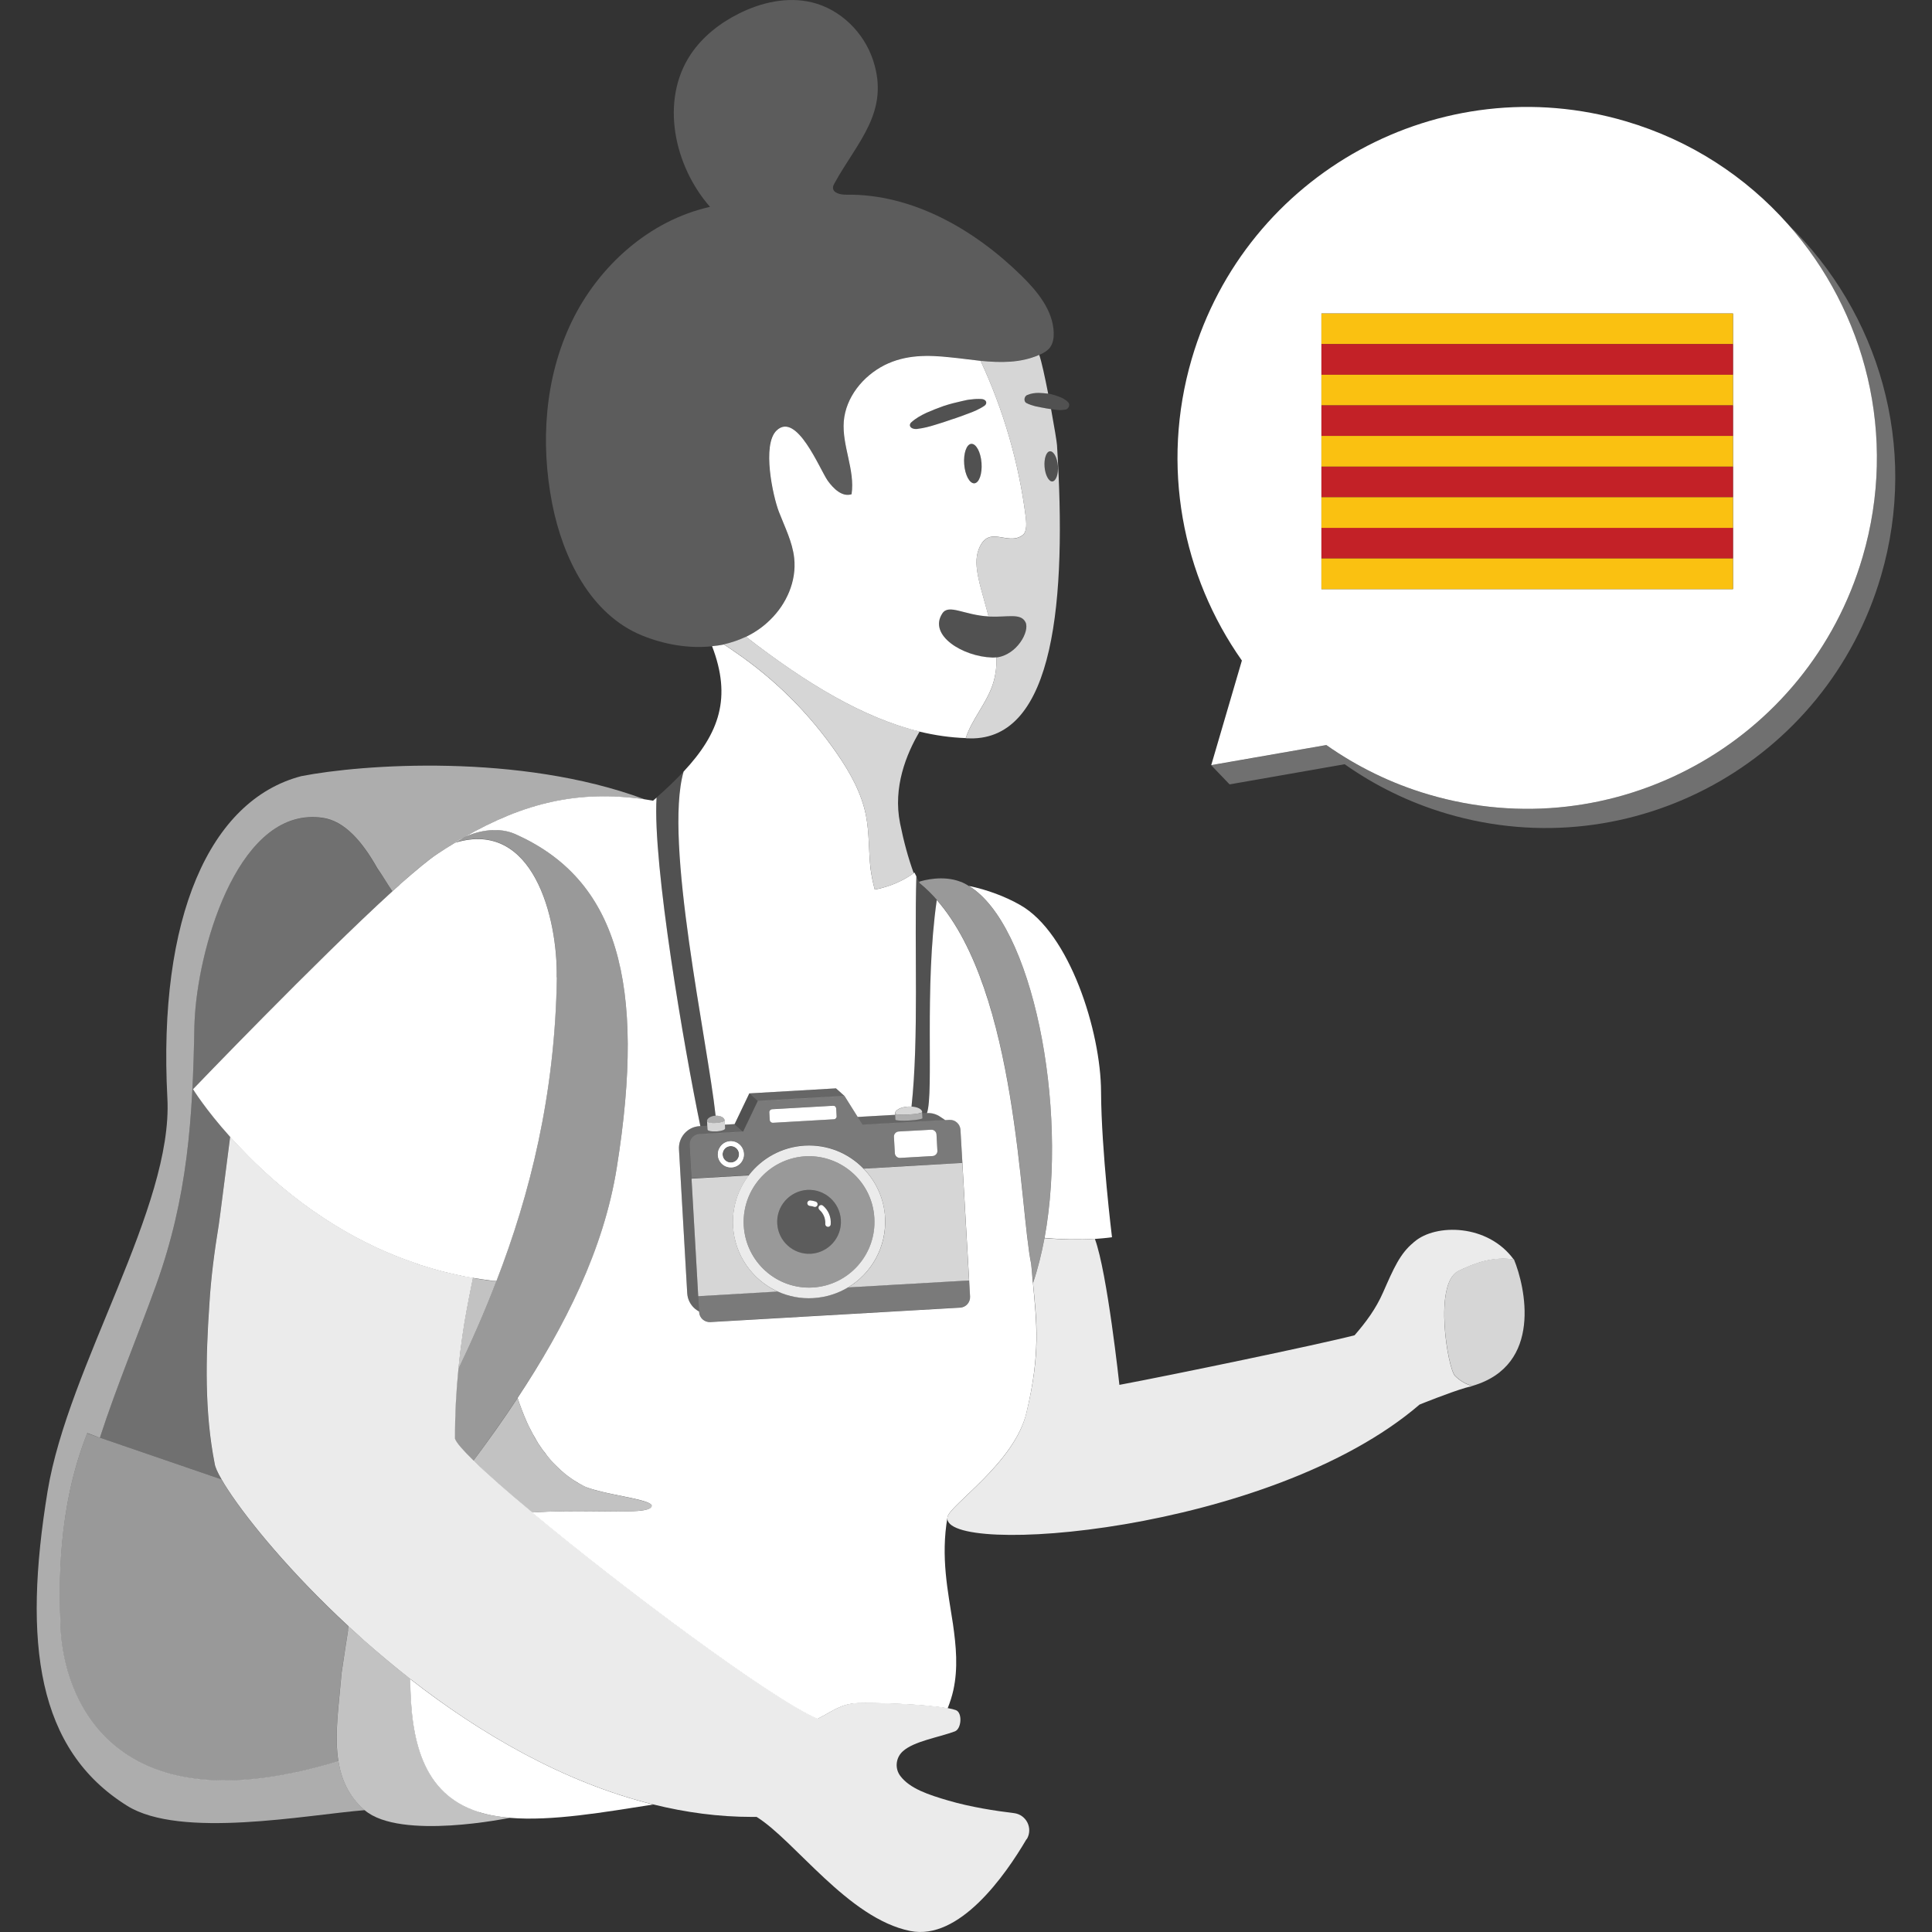 <svg viewBox="0 0 300 300" xmlns="http://www.w3.org/2000/svg"><rect x="0" y="0" width="300" height="300" fill="#333333" stroke="none"/><g fill="#fff"><path d="m 235.08 195.59 c -.29 -.06 -.58 -.1 -.9 -.12 -.44 -.04 -.9 -.05 -1.37 -.01 -.87 .03 -1.78 .2 -2.74 .46 -1.13 .33 -2.38 .82 -3.65 1.46 -3.84 1.99 -1.61 15.09 -.5 16.26 .83 .83 1.76 1.34 2.72 1.58 -.28 .05 -.6 .14 -.98 .25 h -.01 c -2.62 .76 -7.22 2.63 -7.22 2.63 -23.29 20.03 -74.38 23.7 -73.31 17.49 .29 -1.85 10.44 -8.39 12.27 -16.24 2.22 -9.23 1.6 -14 1.02 -20.13 .74 -2.18 1.31 -4.5 1.78 -6.96 1.85 .14 3.46 .22 4.8 .2 .81 .01 1.49 .01 2.14 -.03 .33 -.02 .6 -.05 .88 -.06 l .01 .02 c 1.92 5.19 3.8 22.65 3.8 22.65 8.23 -1.54 30.94 -6.26 36.52 -7.7 1.74 -2.01 3.3 -4.08 4.43 -6.67 1.64 -3.72 2.62 -6.02 4.73 -7.74 .04 -.03 .06 -.06 .07 -.08 .03 -.01 .04 -.03 .07 -.04 3.27 -2.82 11.4 -2.8 15.44 2.8 z" opacity=".9"/><path d="m 170.01 192.37 v -.02 c -.28 .01 -.56 .05 -.88 .06 .33 -.01 .6 -.03 .88 -.04 z"/><path d="m 86.47 151.75 c -.27 18.27 -4.2 33.79 -9.37 47.14 -.09 0 -.19 -.01 -.29 -.01 -.18 -.01 -.38 -.02 -.57 -.05 l -.02 .01 c -.95 -.11 -1.87 -.26 -2.78 -.41 h -.01 c -.87 -.12 -1.75 -.3 -2.61 -.5 -1.64 -.35 -3.25 -.78 -4.78 -1.27 -.52 -.13 -1.03 -.3 -1.5 -.5 -12.26 -4.13 -21.4 -11.77 -27.16 -17.85 -.45 -.47 -.9 -.94 -1.33 -1.42 -.11 -.12 -.23 -.25 -.33 -.37 -3.81 -4.23 -5.75 -7.39 -5.75 -7.39 s 19.22 -20.03 30.94 -30.71 c .38 -.34 .74 -.68 1.09 -.98 .02 -.03 .04 -.05 .08 -.06 v -.03 c 2.46 -2.17 4.49 -3.87 5.87 -4.78 .91 -.59 1.81 -1.18 2.7 -1.71 h .02 c 12.14 -3.71 15.93 11.7 15.78 20.91 z"/><path d="m 142.29 136.08 l -.3 -.6 s -.04 .03 -.11 .09 c -.52 .41 -2.7 1.94 -6.05 2.56 -.3 -1.1 -.52 -2.23 -.67 -3.35 -.28 -2.7 -.17 -5.45 -.69 -8.13 -.68 -3.48 -2.45 -6.66 -4.48 -9.6 -4.28 -6.23 -9.71 -11.64 -15.96 -15.88 -.53 -.38 -1.09 -.75 -1.62 -1.1 -.6 .12 -1.21 .22 -1.84 .27 3.05 7.96 1.17 13.48 -4.42 19.47 -3.13 10.85 3.72 41.85 4.97 53.44 .75 -.03 1.36 .28 1.39 .71 l .04 .68 1.52 -.09 2.28 -4.77 13.46 -.78 1.33 1.19 2.04 3.25 5.81 -.33 -.01 -.19 c -.03 -.54 .89 -1.03 2.05 -1.09 .18 -.01 .35 -.01 .51 0 1.16 -10.78 .42 -24.57 .75 -35.74 z m -56.9 90.48 c -.15 -.18 -.28 -.34 -.42 -.51 .13 .17 .27 .34 .41 .51 .13 .17 .28 .33 .44 .5 -.15 -.17 -.29 -.33 -.43 -.5 z m 2.93 2.75 c .54 .41 1.11 .78 1.7 1.11 -.6 -.34 -1.16 -.71 -1.7 -1.11 z m 2.31 1.43 c -.2 -.1 -.4 -.2 -.6 -.31 .2 .12 .39 .22 .59 .32 .08 .04 .18 .07 .27 .11 -.09 -.04 -.18 -.08 -.26 -.12 z m .26 .12 c .12 .05 .25 .11 .39 .16 -.15 -.05 -.26 -.11 -.39 -.16 z m 38.95 -58.75 c -.02 -.25 -.22 -.43 -.47 -.41 l -9.5 .54 c -.23 .02 -.42 .23 -.41 .47 l .07 1.23 c .01 .11 .06 .2 .14 .28 s .2 .13 .32 .13 l 9.51 -.55 c .13 -.01 .24 -.07 .31 -.17 .06 -.08 .11 -.17 .1 -.29 z m -16.47 5.11 c -.63 .03 -1.16 .36 -1.5 .82 -.28 .37 -.43 .83 -.4 1.33 .04 .67 .41 1.25 .94 1.6 .34 .21 .75 .32 1.19 .3 1.11 -.06 1.96 -1.02 1.9 -2.14 -.06 -1.11 -1.02 -1.98 -2.13 -1.91 z m .19 3.31 c -.71 .04 -1.32 -.5 -1.36 -1.22 -.04 -.7 .5 -1.31 1.21 -1.35 .7 -.04 1.31 .5 1.36 1.2 .04 .71 -.5 1.33 -1.21 1.37 z"/><path d="m 101.48 280.2 c -7.62 1.18 -15.76 2.63 -22.34 2.07 v -.01 c -1.75 -.14 -3.38 -.43 -4.87 -.91 -8.69 -2.78 -10.52 -11.17 -10.57 -20.63 10.81 8.43 23.81 16.06 37.77 19.49 z"/><path d="m 159.4 219.34 c -1.85 7.83 -11.98 14.39 -12.27 16.22 -1.09 6.26 .08 11.57 .84 16.58 .5 3.5 .82 6.88 .06 10.33 -.2 .91 -.5 1.84 -.88 2.8 -3.58 -.68 -11.45 -.89 -13.94 -.81 -2.69 .08 -4.1 1.39 -6.29 2.45 -7.12 -3.09 -30 -20.12 -44.32 -32.05 6.61 -.45 13.13 .02 16.42 -.24 .65 -.05 1.17 -.13 1.55 -.26 s .6 -.3 .63 -.52 c .01 -.08 -.02 -.15 -.1 -.23 -.05 -.06 -.15 -.12 -.28 -.18 0 -.01 -.01 -.01 -.01 -.01 -.01 -.01 -.02 -.01 -.04 -.02 -.11 -.07 -.25 -.12 -.4 -.17 l -.01 -.01 c -1.1 -.39 -3.19 -.79 -5.2 -1.2 -.05 -.01 -.1 -.02 -.14 -.03 -.19 -.05 -.39 -.09 -.58 -.13 -.05 -.01 -.09 -.02 -.13 -.02 -.34 -.08 -.66 -.15 -.97 -.23 -.34 -.08 -.66 -.17 -.97 -.25 -.19 -.06 -.39 -.11 -.57 -.17 s -.37 -.12 -.53 -.17 c -.25 -.09 -.46 -.18 -.64 -.28 -.2 -.1 -.41 -.21 -.6 -.32 h -.01 c -.6 -.34 -1.16 -.71 -1.71 -1.11 -.73 -.54 -1.4 -1.14 -2.03 -1.78 -.16 -.15 -.32 -.31 -.47 -.47 -.14 -.16 -.29 -.33 -.43 -.5 s -.28 -.34 -.42 -.51 c -.06 -.08 -.13 -.16 -.18 -.25 -.08 -.09 -.14 -.18 -.21 -.28 -.14 -.16 -.27 -.33 -.38 -.49 s -.23 -.33 -.33 -.48 c -.01 -.03 -.03 -.05 -.05 -.08 s -.04 -.06 -.07 -.07 v -.01 c -.15 -.24 -.3 -.47 -.43 -.71 -.08 -.13 -.15 -.28 -.24 -.42 -.23 -.39 -.45 -.79 -.65 -1.19 -.21 -.4 -.41 -.81 -.6 -1.22 -.55 -1.24 -1.03 -2.5 -1.45 -3.77 v -.01 c 7.29 -11.01 13.37 -22.98 15.4 -35.76 4.61 -28.79 .05 -44.85 -15.89 -51.84 -2.25 -.97 -5.25 -.69 -7.92 .6 9.56 -5.51 17.96 -7.39 28.04 -5.97 .45 .07 .93 .16 1.41 .23 .18 -.16 .37 -.32 .54 -.48 -.64 10.3 4.3 38.98 6.8 51.01 l -.13 .01 c -1.86 .1 -3.3 1.72 -3.19 3.6 l 1.28 22.35 c .06 .98 .53 1.84 1.24 2.43 l .03 .02 c .15 .12 .33 .25 .51 .34 l .07 .05 v .09 c .05 .89 .83 1.59 1.73 1.54 l 38.8 -2.24 c .9 -.05 1.59 -.83 1.54 -1.73 l -.14 -2.47 -1.05 -18.25 -.3 -5.16 c -.05 -.9 -.83 -1.6 -1.73 -1.55 l -.64 .04 -.73 -.49 c -.6 -.42 -1.33 -.65 -2.1 -.6 1.09 -3.22 -.44 -19.4 1.52 -33.09 12.55 14.34 12.84 47.76 14.66 56.52 v .02 l .11 1.11 .13 1.6 .04 .27 c .56 6.11 1.18 10.91 -1.01 20.1 z"/><path d="m 170.97 169.52 c .05 9.24 1.7 22.6 1.7 22.6 s -.92 .14 -2.66 .26 l -.01 -.02 c -.26 .01 -.56 .04 -.88 .06 -.63 .03 -1.31 .03 -2.09 .02 -1.39 .02 -3 -.05 -4.83 -.22 3.74 -20.54 -1.93 -48.79 -11.77 -54.66 2.88 .6 5.69 1.66 7.95 2.95 7.71 4.32 12.56 19.68 12.59 29.02 z"/><path d="m 29.98 169.12 s 1.94 3.16 5.75 7.39 c -.64 4.97 -1.61 12.77 -1.77 13.68 -.67 4.1 -1.23 8.22 -1.46 12.36 -.57 8.28 -.78 16.68 .83 24.77 .07 .49 .43 1.31 1.06 2.4 -7.95 -2.73 -15.41 -5.28 -18.88 -6.48 2.56 -7.94 5.86 -15.73 8.69 -23.6 4.96 -13.71 5.73 -25.91 5.97 -40.2 .02 -.59 .03 -1.21 .09 -1.87 .77 -11.44 7.05 -32.45 19.84 -30.56 3.43 .48 6.18 3.71 8.46 7.81 .88 1.17 1.62 2.53 2.36 3.6 -11.72 10.69 -30.94 30.71 -30.94 30.71 z" opacity=".3"/><path d="m 62.1 137.34 l .01 .02 c -.05 .01 -.06 .04 -.08 .06 .01 -.05 .06 -.06 .08 -.09 z" opacity=".3"/><path d="m 54.03 253.19 l -.02 .05 c .02 .01 .02 .03 .01 .05 -.13 .85 -.27 1.69 -.38 2.44 -.06 .37 -.11 .74 -.16 1.06 -.26 1.73 -.44 2.93 -.44 2.93 l -.25 2.62 c -.33 3.64 -.83 7.55 -.26 11.13 -32.44 9.92 -41.5 -6.88 -42.94 -18.44 -.04 -.28 -.07 -.55 -.09 -.83 -.02 -.18 -.04 -.38 -.05 -.57 -.02 -.29 -.04 -.57 -.05 -.87 -.28 -6.57 -.48 -18.56 4.14 -30.21 .14 .06 .3 .11 .45 .16 .48 .18 .99 .37 1.51 .56 0 -.01 .01 -.02 .01 -.03 3.47 1.2 10.92 3.75 18.88 6.48 .29 .51 .64 1.08 1.05 1.7 3.17 4.83 9.73 12.85 18.63 21.09 -.05 .3 -.08 .57 -.05 .69 z" opacity=".5"/><path d="m 15.52 223.24 c 0 .01 -.01 .02 -.01 .03 -.52 -.2 -1.03 -.38 -1.51 -.56 .35 .12 .87 .3 1.52 .53 z" opacity=".5"/><path d="m 162.19 192.22 v .02 c -.47 2.46 -1.04 4.77 -1.77 6.95 -.07 -.59 -.13 -1.2 -.18 -1.81 l -.11 -1.11 v -.02 c -1.93 -9.32 -2.14 -46.56 -17.22 -59.03 -.03 -.02 -.05 -.04 -.08 -.05 l -.12 -.25 c .67 -.23 3.73 -1.06 6.45 0 .45 .16 .86 .38 1.26 .65 9.86 5.88 15.52 34.12 11.77 54.66 z" opacity=".5"/><path d="m 160.24 197.37 c .06 .63 .11 1.23 .18 1.83 .01 .02 -.02 .03 -.01 .05 l -.03 -.28 -.14 -1.61 z" opacity=".5"/><path d="m 100.02 124.11 c -11.49 -1.61 -20.77 1.03 -32.06 8.45 -1.37 .9 -3.42 2.59 -5.86 4.78 -.39 .34 -.77 .7 -1.17 1.06 -.73 -1.05 -1.49 -2.4 -2.35 -3.6 -2.3 -4.1 -5.05 -7.32 -8.46 -7.81 -12.79 -1.89 -19.08 19.14 -19.85 30.57 -.05 .65 -.07 1.27 -.09 1.85 -.25 14.31 -1.02 26.5 -5.97 40.21 -2.84 7.88 -6.12 15.66 -8.69 23.6 0 .01 -.01 .02 -.01 .03 -.52 -.2 -1.03 -.38 -1.51 -.56 -.15 -.05 -.31 -.1 -.45 -.16 -4.63 11.65 -4.42 23.64 -4.14 30.21 .01 .3 .03 .58 .05 .87 .01 .2 .03 .39 .05 .57 .02 .28 .05 .55 .09 .83 1.44 11.56 10.5 28.36 42.94 18.44 .46 2.83 1.59 5.44 4.01 7.57 .03 .02 .05 .04 .08 .06 -9.01 .72 -28.58 4.51 -36.89 -.68 -13.96 -8.71 -16.23 -25.2 -12.35 -48.85 3.21 -19.48 19.51 -44.1 18.6 -61.03 -1.48 -28.01 6.54 -46.27 20.79 -50 9.42 -1.85 33.89 -3.6 53.24 3.57 z" opacity=".6"/><path d="m 159.27 80.24 c -1.06 -8.37 -3.45 -16.57 -7 -24.21 -1.54 -.16 -3.1 -.39 -4.66 -.54 -3.5 -.38 -6.95 -.45 -10.27 1.21 -3.36 1.71 -6.01 4.99 -6.32 8.74 -.29 3.79 1.77 7.54 1.21 11.3 -1.46 .48 -2.82 -.87 -3.71 -2.11 -1.26 -1.81 -4.82 -10.78 -7.94 -7.78 -2.29 2.2 -.58 10.18 .37 12.63 .9 2.35 2.1 4.66 2.37 7.18 .39 3.54 -1.18 7.11 -3.72 9.58 -1.14 1.13 -2.4 1.98 -3.76 2.64 9.34 7.23 18.15 12.57 26.96 14.73 2.38 .57 4.76 .92 7.16 1 .91 -2.84 3.18 -5.34 4.17 -8.26 .25 -.74 .41 -1.48 .51 -2.26 .08 -.66 .11 -1.34 .08 -2.02 -.22 .03 -.44 .04 -.67 .03 -4.54 -.14 -9.95 -3.45 -7.73 -6.84 1.01 -1.54 3.37 .25 7.19 .46 l -1.16 -4.22 c -.16 -.58 -.3 -1.16 -.43 -1.78 -.3 -1.48 -.5 -3.05 .07 -4.47 1.54 -3.88 4.43 -.43 6.78 -2.14 .78 -.56 .58 -2.11 .5 -2.89 z m -7.96 -5.19 c -.74 .05 -1.46 -1.26 -1.59 -2.97 -.13 -1.68 .36 -3.1 1.1 -3.16 .75 -.05 1.46 1.26 1.59 2.95 .13 1.7 -.36 3.1 -1.1 3.18 z m 1.81 -12.36 c -.05 .14 -.17 .26 -.3 .35 l -.02 .01 c -.38 .26 -.8 .47 -1.22 .67 -.4 .19 -.82 .35 -1.26 .51 -.84 .31 -1.67 .63 -2.54 .9 -.84 .31 -1.71 .57 -2.58 .84 s -1.75 .51 -2.76 .63 l -.02 .01 c -.59 .06 -1.09 -.17 -1.13 -.55 -.01 -.19 .07 -.37 .25 -.51 .66 -.6 1.47 -1.05 2.34 -1.46 .85 -.37 1.74 -.73 2.66 -1.05 .93 -.31 1.89 -.55 2.84 -.76 .5 -.12 .98 -.23 1.47 -.26 .51 -.07 1.01 -.09 1.55 -.06 .51 .03 .84 .34 .72 .72 z"/><path d="m 164.13 69.1 c -.03 -.47 -.42 -2.86 -.92 -5.57 -.29 -.04 -.56 -.08 -.84 -.13 l -.02 -.01 c -.51 -.07 -1 -.2 -1.51 -.29 -.51 -.13 -1 -.27 -1.48 -.53 l -.02 -.01 c -.26 -.17 -.34 -.58 -.16 -.92 .09 -.16 .22 -.27 .38 -.32 .57 -.24 1.15 -.31 1.73 -.31 .49 .02 .98 .05 1.47 .12 -.5 -2.55 -1.02 -4.98 -1.39 -6.03 -2.93 1.28 -5.98 1.23 -9.1 .93 3.55 7.65 5.94 15.85 7 24.21 .08 .78 .28 2.33 -.5 2.89 -2.35 1.71 -5.24 -1.75 -6.78 2.14 -.57 1.42 -.37 2.99 -.07 4.47 .13 .61 .27 1.19 .43 1.78 l 1.16 4.22 h .07 c 2.86 .14 4.92 -.6 5.66 .88 .69 1.4 -1.33 5.09 -4.52 5.47 .03 .68 0 1.36 -.08 2.02 -.1 .78 -.26 1.52 -.51 2.26 -.99 2.92 -3.26 5.42 -4.17 8.26 .14 .01 .26 .01 .4 .03 l .09 -.02 c .05 .02 .1 .03 .15 .02 13.2 .24 15.04 -21.57 13.53 -45.55 z m -.72 5.66 c -.55 .04 -1.11 -.98 -1.21 -2.27 -.1 -1.31 .28 -2.37 .83 -2.41 .58 -.05 1.12 .95 1.24 2.25 .09 1.28 -.28 2.36 -.86 2.43 z" opacity=".8"/><path d="m 163.04 70.08 c .57 -.05 1.11 .96 1.21 2.25 s -.27 2.37 -.84 2.42 -1.11 -.96 -1.21 -2.25 .27 -2.37 .84 -2.42 z" opacity=".15"/><path d="m 150.83 68.93 c .74 -.06 1.45 1.26 1.59 2.95 s -.36 3.1 -1.1 3.16 -1.45 -1.26 -1.59 -2.95 .36 -3.1 1.1 -3.16 z" opacity=".15"/><path d="m 153.57 95.73 s 0 0 0 0" opacity=".15"/><path d="m 152.27 56.01 c -1.55 -.16 -3.11 -.38 -4.67 -.54 -3.49 -.37 -6.96 -.44 -10.27 1.23 -3.35 1.69 -6.01 4.99 -6.31 8.74 -.3 3.79 1.75 7.52 1.19 11.28 -1.44 .5 -2.81 -.86 -3.7 -2.11 -1.27 -1.8 -4.82 -10.77 -7.95 -7.77 -2.29 2.19 -.57 10.17 .37 12.62 .91 2.37 2.11 4.67 2.38 7.2 .38 3.53 -1.19 7.11 -3.72 9.59 -1.14 1.12 -2.41 1.97 -3.77 2.63 -1.1 .53 -2.25 .92 -3.44 1.18 -.6 .13 -1.21 .23 -1.82 .29 -3.64 .4 -7.48 -.29 -10.9 -1.69 -7.93 -3.25 -12.25 -11.99 -13.91 -20.42 -1.86 -9.47 -1.17 -19.6 3.02 -28.28 s 12.09 -15.74 21.48 -17.84 c -5.62 -6.41 -7.74 -16.52 -3.03 -23.63 1.83 -2.76 4.52 -4.88 7.47 -6.36 3.51 -1.77 7.58 -2.69 11.4 -1.76 4.4 1.07 8.04 4.64 9.47 8.95 2.67 8.05 -2.43 12.69 -5.97 19.12 -.12 .21 -.24 .44 -.24 .68 -.03 .87 1.17 1.12 2.04 1.11 10.27 -.15 19.91 5.4 27.25 12.61 2.46 2.42 4.85 5.33 4.98 8.78 .03 .82 -.09 1.68 -.58 2.34 -.37 .49 -.92 .81 -1.47 1.06 -.07 .03 -.13 .05 -.2 .07 -2.92 1.27 -5.99 1.24 -9.1 .93 z" opacity=".2"/><path d="m 139.76 127.84 c .58 2.87 1.28 5.43 2.12 7.73 -.52 .41 -2.7 1.94 -6.05 2.55 -.29 -1.1 -.52 -2.23 -.66 -3.36 -.29 -2.69 -.18 -5.45 -.7 -8.12 -.68 -3.49 -2.46 -6.67 -4.48 -9.61 -4.28 -6.23 -9.71 -11.65 -15.96 -15.88 -.54 -.38 -1.1 -.75 -1.63 -1.1 1.19 -.27 2.33 -.66 3.43 -1.18 9.34 7.21 18.15 12.59 26.97 14.72 -2.06 3.47 -4.17 8.67 -3.04 14.24 z" opacity=".8"/><path d="m 77.1 198.88 c -1.86 4.86 -3.88 9.43 -5.94 13.73 .17 -1.72 .38 -3.43 .62 -5.14 .38 -2.68 .91 -5.36 1.44 -8.01 l .21 -1.01 h .02 c .83 .14 1.67 .28 2.52 .39 l .27 .02 c .19 0 .39 .03 .57 .02 .09 0 .19 .01 .29 .01 z" opacity=".7"/><path d="m 74.27 281.35 c 1.49 .48 3.12 .77 4.87 .91 v .01 s -16.95 3.55 -22.51 -1.18 c -.03 -.02 -.05 -.04 -.08 -.06 -2.42 -2.13 -3.55 -4.74 -4.01 -7.57 -.57 -3.58 -.07 -7.49 .26 -11.13 l .25 -2.62 s .18 -1.2 .44 -2.93 c .05 -.32 .1 -.69 .16 -1.06 .11 -.75 .25 -1.59 .38 -2.44 .01 -.02 .01 -.04 -.01 -.05 l .02 -.05 c -.03 -.11 0 -.39 .05 -.69 .81 .75 1.63 1.5 2.47 2.24 2.26 2.01 4.64 4.01 7.16 5.97 .05 9.47 1.88 17.86 10.57 20.63 z" opacity=".7"/><path d="m 101.21 233.84 c -.03 .23 -.26 .39 -.63 .52 -.37 .12 -.9 .2 -1.55 .26 -3.29 .26 -9.81 -.22 -16.42 .24 -3.79 -3.15 -6.96 -5.94 -9.11 -8.03 2.36 -3.16 4.67 -6.4 6.87 -9.74 .42 1.27 .9 2.53 1.45 3.77 .19 .41 .39 .82 .6 1.22 .2 .4 .43 .81 .64 1.2 .08 .14 .16 .28 .25 .41 .13 .24 .28 .47 .43 .71 v .01 c .03 .01 .05 .04 .07 .07 s .04 .05 .05 .08 c .1 .15 .21 .32 .33 .48 .11 .16 .24 .33 .37 .49 .07 .09 .14 .18 .23 .28 .05 .08 .12 .16 .18 .25 .14 .17 .28 .34 .42 .51 s .29 .34 .43 .5 c .15 .16 .31 .32 .47 .47 .63 .65 1.31 1.24 2.03 1.78 .54 .4 1.1 .77 1.71 1.11 h .01 c .19 .11 .4 .22 .6 .32 .18 .09 .4 .18 .64 .28 .16 .05 .35 .11 .53 .17 s .38 .11 .57 .17 c .31 .07 .63 .16 .97 .25 .32 .07 .63 .15 .97 .23 .04 0 .08 .01 .13 .02 .19 .05 .39 .09 .58 .13 .04 .01 .09 .02 .14 .03 2.01 .42 4.08 .82 5.21 1.21 .14 .05 .28 .11 .4 .17 .02 .01 .03 .01 .04 .02 0 0 .01 0 .01 .01 .12 .06 .23 .12 .28 .18 .08 .07 .11 .14 .1 .23 z" opacity=".7"/><path d="m 95.77 181.32 c -2.03 12.79 -8.07 24.71 -15.4 35.73 v .02 c -2.21 3.34 -4.52 6.59 -6.87 9.75 -1.63 -1.6 -2.66 -2.79 -2.88 -3.4 -.01 -3.63 .17 -7.22 .53 -10.81 2.06 -4.3 4.08 -8.87 5.94 -13.73 5.18 -13.35 9.11 -28.87 9.37 -47.14 .14 -9.21 -3.65 -24.62 -15.78 -20.91 .44 -.26 .86 -.51 1.29 -.76 2.65 -1.3 5.67 -1.59 7.91 -.6 15.94 6.98 20.5 23.03 15.89 51.84 z" opacity=".5"/><path d="m 71.97 130.08 c -.42 .25 -.84 .5 -1.28 .76 l -.02 .01 c 0 -.02 -.01 -.02 -.03 -.02 .44 -.28 .88 -.54 1.33 -.75 z"/><path d="m 54.22 251.85 l .02 -.01 s -.02 .01 -.02 .03 l -.01 -.02 z"/><path d="m 153.12 62.69 c -.05 .14 -.17 .26 -.3 .35 l -.02 .01 c -.38 .26 -.8 .47 -1.22 .67 -.4 .19 -.82 .35 -1.26 .51 -.84 .31 -1.67 .63 -2.54 .9 -.84 .31 -1.71 .57 -2.58 .84 s -1.75 .51 -2.76 .63 l -.02 .01 c -.59 .06 -1.09 -.17 -1.13 -.55 -.01 -.19 .07 -.37 .25 -.51 .66 -.6 1.47 -1.05 2.34 -1.46 .85 -.37 1.74 -.73 2.66 -1.05 .93 -.31 1.89 -.55 2.84 -.76 .5 -.12 .98 -.23 1.47 -.26 .51 -.07 1.01 -.09 1.55 -.06 .51 .03 .84 .34 .72 .72 z" opacity=".15"/><path d="m 165.81 63.39 c -.07 .1 -.19 .16 -.32 .2 -.3 .05 -.57 .07 -.84 .09 -.27 -.01 -.52 -.03 -.8 -.07 -.22 -.03 -.43 -.06 -.64 -.08 -.29 -.04 -.56 -.08 -.84 -.13 l -.02 -.01 c -.51 -.07 -1 -.2 -1.51 -.29 -.51 -.13 -1 -.27 -1.48 -.53 l -.02 -.01 c -.26 -.17 -.34 -.58 -.16 -.92 .09 -.16 .22 -.27 .38 -.32 .57 -.24 1.15 -.31 1.73 -.31 .49 .02 .98 .05 1.47 .12 .06 0 .11 .01 .17 .02 .09 .03 .16 .03 .25 .05 .45 .11 .92 .25 1.32 .42 .26 .1 .5 .19 .74 .36 .25 .14 .47 .3 .66 .53 .2 .24 .16 .62 -.09 .88 z" opacity=".15"/><path d="m 154.72 102.08 c -.22 .03 -.44 .04 -.67 .03 -4.54 -.14 -9.95 -3.45 -7.73 -6.84 1.01 -1.54 3.37 .25 7.19 .46 h .07 c 2.86 .14 4.92 -.6 5.66 .88 .69 1.4 -1.33 5.09 -4.52 5.47 z" opacity=".15"/><path d="m 149.14 175.42 c -.05 -.9 -.83 -1.6 -1.73 -1.55 l -.64 .04 -3.28 .18 -2.8 .16 -6.75 .39 -.77 -1.22 -2.04 -3.25 -6.79 .39 -4.06 .24 -2.61 .15 -1.65 3.46 -.62 1.3 -3.92 .23 -2.44 .14 -.43 .02 c -.9 .05 -1.58 .83 -1.53 1.73 l .3 5.16 8.9 -.51 c 2.02 -2.63 5.12 -4.41 8.68 -4.61 s 6.84 1.2 9.15 3.59 l 13.66 -.8 1.67 -.09 -.3 -5.16 z m -35.54 5.84 c -.44 .02 -.85 -.09 -1.19 -.31 -.53 -.34 -.9 -.92 -.94 -1.6 -.03 -.49 .12 -.95 .4 -1.32 .35 -.46 .88 -.79 1.5 -.82 1.11 -.07 2.07 .79 2.13 1.91 s -.79 2.08 -1.9 2.14 z m 16.21 -7.63 c -.07 .1 -.18 .16 -.32 .17 l -9.5 .55 c -.12 0 -.25 -.05 -.33 -.13 -.07 -.08 -.12 -.17 -.13 -.29 l -.07 -1.23 c -.01 -.25 .17 -.45 .41 -.47 l 9.5 -.54 c .25 -.02 .45 .16 .47 .41 l .06 1.24 c .01 .11 -.03 .21 -.09 .29 z m 15.01 5.88 l -5.04 .29 c -.43 .03 -.81 -.31 -.83 -.74 l -.14 -2.53 c -.03 -.43 .31 -.81 .74 -.83 l .64 -.04 2.8 -.15 1.6 -.09 c .43 -.03 .81 .31 .83 .74 l .14 2.53 c .03 .43 -.31 .81 -.74 .83 z" opacity=".35"/><path d="m 150.63 201.3 c .05 .9 -.64 1.68 -1.54 1.73 l -38.8 2.24 c -.9 .05 -1.67 -.65 -1.73 -1.54 v -.09 l -.14 -2.38 12.36 -.72 c 1.68 .76 3.56 1.14 5.53 1.02 1.97 -.11 3.8 -.71 5.38 -1.66 l 17.07 -.98 1.73 -.1 .14 2.47 z" opacity=".35"/><path d="m 112.51 173.95 c 0 .18 -.56 .37 -1.26 .42 -.03 .01 -.06 .01 -.09 .01 -.76 .05 -1.37 -.07 -1.38 -.28 -.03 -.43 .56 -.81 1.32 -.86 h .02 c .75 -.03 1.36 .28 1.39 .71 z" opacity=".6"/><path d="m 150.49 198.83 l -1.73 .1 -17.07 .98 c 3.66 -2.19 6 -6.3 5.75 -10.86 -.17 -2.97 -1.42 -5.61 -3.34 -7.58 l 13.66 -.8 1.67 -.09 1.05 18.25 z" opacity=".8"/><path d="m 120.78 200.55 l -12.36 .72 -.41 -7.23 -.63 -11.02 8.9 -.51 c -1.67 2.18 -2.61 4.95 -2.45 7.92 .27 4.56 3.07 8.37 6.95 10.13 z" opacity=".8"/><path d="m 112.58 175.25 c .01 .18 -.49 .36 -1.14 .42 -.07 0 -.13 .02 -.2 .02 -.75 .04 -1.37 -.08 -1.38 -.28 l -.04 -.63 -.03 -.69 c .01 .21 .62 .33 1.38 .28 .03 0 .06 0 .09 -.01 .69 -.05 1.26 -.24 1.26 -.42 l .04 .69 .03 .62 z" opacity=".8"/><path d="m 143.2 172.68 c 0 .07 -.23 .15 -.59 .22 -.38 .07 -.9 .13 -1.48 .16 h -.02 c -.59 .03 -1.13 .04 -1.51 .01 -.38 -.02 -.61 -.07 -.61 -.14 -.03 -.54 .89 -1.03 2.05 -1.1 .17 -.01 .35 -.01 .51 0 .93 .05 1.63 .4 1.65 .85 z" opacity=".8"/><path d="m 143.25 173.61 c .01 .14 -.93 .32 -2.09 .38 -.12 .01 -.25 .01 -.37 .02 -.99 .03 -1.75 -.03 -1.76 -.15 l -.04 -.75 -.01 -.18 c 0 .07 .24 .12 .61 .14 .38 .03 .92 .02 1.51 -.01 h .02 c .58 -.03 1.1 -.09 1.48 -.16 .37 -.06 .59 -.14 .59 -.22 l .01 .18 .04 .75 z" opacity=".6"/><path d="m 111.12 173.24 h -.02 c -.76 .05 -1.35 .43 -1.32 .86 l .03 .69 -1.06 .06 c -2.5 -12.03 -7.44 -40.71 -6.8 -51.01 1.57 -1.38 2.97 -2.73 4.2 -4.04 -3.13 10.85 3.71 41.85 4.97 53.44 z" opacity=".15"/><path d="m 143.94 172.82 h -.03 l -.7 .04 -.01 -.18 c -.02 -.45 -.73 -.8 -1.66 -.85 1.16 -10.78 .42 -24.57 .75 -35.74 l .41 .83 .12 .24 c .03 .03 .05 .05 .08 .07 .91 .74 1.76 1.59 2.56 2.51 -1.96 13.69 -.43 29.87 -1.52 33.09 z" opacity=".15"/><path d="m 117.67 170.97 l -1.65 3.46 -.62 1.3 -1.33 -1.19 2.28 -4.76 z" opacity=".15"/><path d="m 137.44 189.06 c -.17 -2.97 -1.42 -5.61 -3.34 -7.58 -2.31 -2.39 -5.58 -3.79 -9.15 -3.59 -3.56 .21 -6.66 1.98 -8.68 4.61 -1.67 2.18 -2.61 4.95 -2.45 7.92 .27 4.56 3.07 8.37 6.95 10.13 1.68 .76 3.56 1.14 5.53 1.02 s 3.8 -.71 5.38 -1.66 c 3.66 -2.19 6 -6.3 5.75 -10.86 z m -11.22 10.86 c -5.61 .33 -10.41 -3.98 -10.73 -9.6 -.18 -3.1 1.05 -5.96 3.12 -7.95 1.68 -1.62 3.93 -2.67 6.43 -2.82 2.51 -.14 4.86 .65 6.72 2.06 2.29 1.74 3.84 4.44 4.01 7.54 .33 5.62 -3.95 10.44 -9.56 10.77 z" opacity=".9"/><path d="m 135.77 189.15 c -.17 -3.1 -1.73 -5.8 -4.01 -7.54 -1.86 -1.41 -4.21 -2.2 -6.72 -2.06 -2.5 .14 -4.75 1.2 -6.43 2.82 -2.07 1.99 -3.31 4.85 -3.12 7.95 .32 5.62 5.13 9.93 10.73 9.6 5.61 -.33 9.88 -5.14 9.56 -10.77 z m -9.86 5.54 c -2.73 .15 -5.06 -1.94 -5.22 -4.67 s 1.93 -5.08 4.66 -5.25 c 2.73 -.15 5.06 1.94 5.22 4.67 .16 2.74 -1.93 5.08 -4.66 5.25 z" opacity=".5"/><path d="m 115.5 179.12 c -.06 -1.12 -1.02 -1.97 -2.13 -1.91 -.62 .04 -1.16 .36 -1.5 .83 -.27 .37 -.43 .82 -.4 1.32 .04 .68 .41 1.26 .95 1.6 .34 .22 .75 .34 1.19 .31 1.11 -.06 1.97 -1.02 1.9 -2.14 z m -3.3 .19 c -.04 -.71 .5 -1.32 1.21 -1.36 s 1.31 .5 1.35 1.21 -.5 1.32 -1.21 1.36 -1.31 -.5 -1.35 -1.21 z"/><path d="m 145.56 178.68 c .03 .43 -.31 .81 -.74 .83 l -5.04 .29 c -.43 .03 -.81 -.31 -.83 -.74 l -.14 -2.53 c -.03 -.43 .31 -.81 .74 -.83 l .64 -.04 2.8 -.15 1.6 -.09 c .43 -.03 .81 .31 .83 .74 l .14 2.53 z"/><path d="m 125.75 187.25 c .22 .02 .44 .06 .65 .14 .08 .03 .16 .03 .23 .01 .13 -.03 .25 -.13 .3 -.27 .08 -.22 -.04 -.46 -.26 -.54 -.28 -.1 -.57 -.16 -.86 -.18 -.23 -.02 -.43 .16 -.45 .39 s .16 .43 .39 .45 z"/><path d="m 127.24 187.86 c .63 .54 .97 1.36 .91 2.19 -.02 .23 .16 .43 .39 .45 .04 0 .09 0 .13 -.01 .17 -.04 .31 -.19 .32 -.38 .09 -1.1 -.36 -2.18 -1.2 -2.89 -.18 -.15 -.44 -.13 -.59 .05 s -.13 .44 .05 .59 z"/><path d="m 146.77 173.92 l -3.28 .18 -2.8 .16 -6.75 .39 -.77 -1.22 5.81 -.33 .04 .75 c .01 .12 .77 .18 1.76 .15 .12 -.01 .25 -.01 .37 -.02 1.15 -.06 2.09 -.24 2.09 -.38 l -.04 -.75 .7 -.04 h .03 c .78 -.04 1.5 .18 2.1 .6 l .73 .49 z" opacity=".25"/><path d="m 115.4 175.73 l -3.92 .23 -2.44 .14 -.43 .02 c -.9 .05 -1.58 .83 -1.53 1.73 l .93 16.19 .41 7.23 .14 2.38 -.07 -.05 c -.18 -.09 -.36 -.22 -.51 -.34 l -.03 -.02 c -.7 -.58 -1.17 -1.44 -1.24 -2.43 l -1.28 -22.35 c -.11 -1.88 1.33 -3.49 3.19 -3.6 l .13 -.01 1.06 -.06 .04 .63 c .01 .2 .63 .32 1.38 .28 .07 0 .13 -.02 .2 -.02 .65 -.06 1.15 -.24 1.14 -.42 l -.03 -.62 1.52 -.09 1.33 1.19 z" opacity=".25"/><path d="m 125.35 184.78 c -2.73 .16 -4.81 2.51 -4.66 5.25 s 2.49 4.83 5.22 4.67 4.82 -2.51 4.66 -5.25 c -.15 -2.74 -2.49 -4.83 -5.22 -4.67 z m 1.58 2.35 c -.04 .14 -.16 .24 -.3 .27 -.07 .02 -.15 .02 -.24 -.01 -.2 -.07 -.43 -.11 -.65 -.13 -.23 -.02 -.4 -.22 -.38 -.45 .01 -.24 .21 -.4 .45 -.39 .3 .03 .58 .08 .86 .18 .23 .07 .34 .32 .26 .53 z m 1.73 3.36 c -.04 .01 -.08 .02 -.13 .01 -.23 -.01 -.4 -.22 -.38 -.45 .06 -.83 -.28 -1.64 -.91 -2.18 -.18 -.15 -.2 -.42 -.05 -.59 s .41 -.2 .59 -.05 c .84 .72 1.29 1.8 1.19 2.9 -.01 .18 -.14 .33 -.32 .37 z" opacity=".2"/><path d="m 126.93 187.12 c -.04 .14 -.16 .24 -.3 .27 -.07 .02 -.15 .02 -.24 -.01 -.2 -.07 -.43 -.11 -.65 -.13 -.23 -.02 -.4 -.22 -.38 -.45 .01 -.24 .21 -.4 .45 -.39 .3 .03 .58 .08 .86 .18 .23 .07 .34 .32 .26 .53 z" opacity=".25"/><path d="m 128.98 190.11 c -.01 .18 -.14 .33 -.32 .37 -.04 .01 -.08 .02 -.13 .01 -.23 -.01 -.4 -.22 -.38 -.45 .06 -.83 -.28 -1.64 -.91 -2.18 -.18 -.15 -.2 -.42 -.05 -.59 s .41 -.2 .59 -.05 c .84 .72 1.29 1.8 1.19 2.9 z" opacity=".25"/><path d="m 114.77 179.16 c .04 .71 -.5 1.32 -1.21 1.36 -.72 .04 -1.32 -.5 -1.36 -1.22 -.04 -.71 .5 -1.31 1.21 -1.35 s 1.32 .5 1.36 1.21 z" opacity=".25"/><path d="m 131.14 170.19 l -13.47 .78 -1.32 -1.19 13.46 -.78 z" opacity=".25"/><path d="m 159.4 285.58 c -3.33 5.68 -10.45 15.8 -18.07 14.26 -9.63 -1.95 -17.89 -14.01 -23.84 -17.71 h -.7 c -5.19 0 -10.31 -.69 -15.31 -1.93 -13.97 -3.42 -26.96 -11.05 -37.77 -19.49 -2.51 -1.97 -4.9 -3.97 -7.16 -5.97 -.84 -.75 -1.66 -1.5 -2.47 -2.24 v -.01 c -8.9 -8.24 -15.47 -16.26 -18.63 -21.08 -.41 -.63 -.77 -1.19 -1.05 -1.7 -.63 -1.09 -.99 -1.91 -1.06 -2.4 -1.6 -8.09 -1.4 -16.49 -.83 -24.77 .24 -4.14 .79 -8.26 1.46 -12.36 .15 -.91 1.12 -8.71 1.77 -13.68 .1 .12 .21 .25 .33 .37 .43 .48 .88 .95 1.33 1.42 5.76 6.08 14.9 13.72 27.16 17.85 .47 .21 .98 .37 1.5 .5 1.53 .49 3.13 .92 4.78 1.27 .87 .21 1.75 .38 2.61 .5 v .02 l -.21 1.01 c -.53 2.65 -1.06 5.33 -1.44 8.01 -.25 1.71 -.45 3.42 -.62 5.14 v .01 c -.36 3.59 -.54 7.17 -.53 10.8 .21 .62 1.25 1.8 2.88 3.4 2.14 2.09 5.32 4.89 9.11 8.03 14.31 11.93 37.2 28.95 44.32 32.05 2.19 -1.06 3.6 -2.37 6.29 -2.45 2.48 -.08 10.35 .13 13.94 .81 .51 .09 .93 .2 1.24 .31 1.04 .39 .88 2.91 -.16 3.3 -2.68 .98 -6.32 1.52 -8.07 3.08 -1.11 .99 -1.29 2.66 -.4 3.84 1.48 1.97 4.38 2.92 7.45 3.82 3.44 1.01 7.35 1.61 10.19 1.95 1.93 .23 2.99 2.35 2.01 4.03 z" opacity=".9"/><path d="m 277.62 34.8 c 12.07 13.58 17.1 32.92 11.61 51.67 -8.46 28.87 -38.63 45.39 -67.4 36.91 -5.84 -1.72 -11.16 -4.36 -15.88 -7.68 l -17.87 3.13 2.85 2.97 17.87 -3.13 c 4.72 3.33 10.04 5.96 15.88 7.68 28.77 8.49 58.94 -8.04 67.4 -36.91 5.91 -20.16 -.36 -41 -14.46 -54.63 z" opacity=".3"/><path d="m 277.62 34.8 c -6.52 -7.34 -15.08 -13 -25.17 -15.97 -28.76 -8.49 -58.94 8.04 -67.4 36.9 -4.86 16.63 -1.46 33.71 7.79 46.84 l -4.76 16.24 17.87 -3.12 c 4.72 3.32 10.04 5.96 15.88 7.68 28.77 8.49 58.95 -8.04 67.4 -36.9 5.49 -18.76 .47 -38.09 -11.61 -51.67 z m -8.52 56.68 h -63.91 v -42.8 h 63.91 z"/></g><path d="m 205.19 48.68 v 4.76 h 63.91 v -4.76 z" fill="#fac111"/><path d="m 205.19 53.43 v 4.76 h 63.91 v -4.76 z" fill="#c32127"/><path d="m 205.19 58.19 v 4.76 h 63.91 v -4.76 z" fill="#fac111"/><g fill="#c32127"><path d="m 205.19 62.95 v 4.75 h 63.91 v -4.75 s -63.91 0 -63.91 0 z"/><path d="m 205.19 72.45 v 4.76 h 63.91 v -4.76 z"/><path d="m 205.19 81.96 v 4.76 h 63.91 v -4.76 z"/></g><g fill="#fac111"><path d="m 205.19 67.69 v 4.76 h 63.91 v -4.76 z"/><path d="m 205.19 77.21 v 4.76 h 63.91 v -4.76 z"/><path d="m 205.19 86.72 v 4.76 h 63.91 v -4.76 z"/></g><g fill="#fff"><path d="m 228.65 215.2 c -.34 .1 -.66 .18 -.98 .25 .38 -.1 .7 -.2 .98 -.25 z"/><path d="m 228.65 215.2 c -.96 -.24 -1.89 -.75 -2.72 -1.58 -1.11 -1.17 -3.34 -14.27 .5 -16.26 1.27 -.64 2.51 -1.13 3.65 -1.46 .96 -.27 1.87 -.43 2.74 -.46 .47 -.04 .93 -.03 1.37 .01 l .9 .12 c 1.74 4.22 4.53 16.42 -6.43 19.62 z" opacity=".8"/></g></svg>